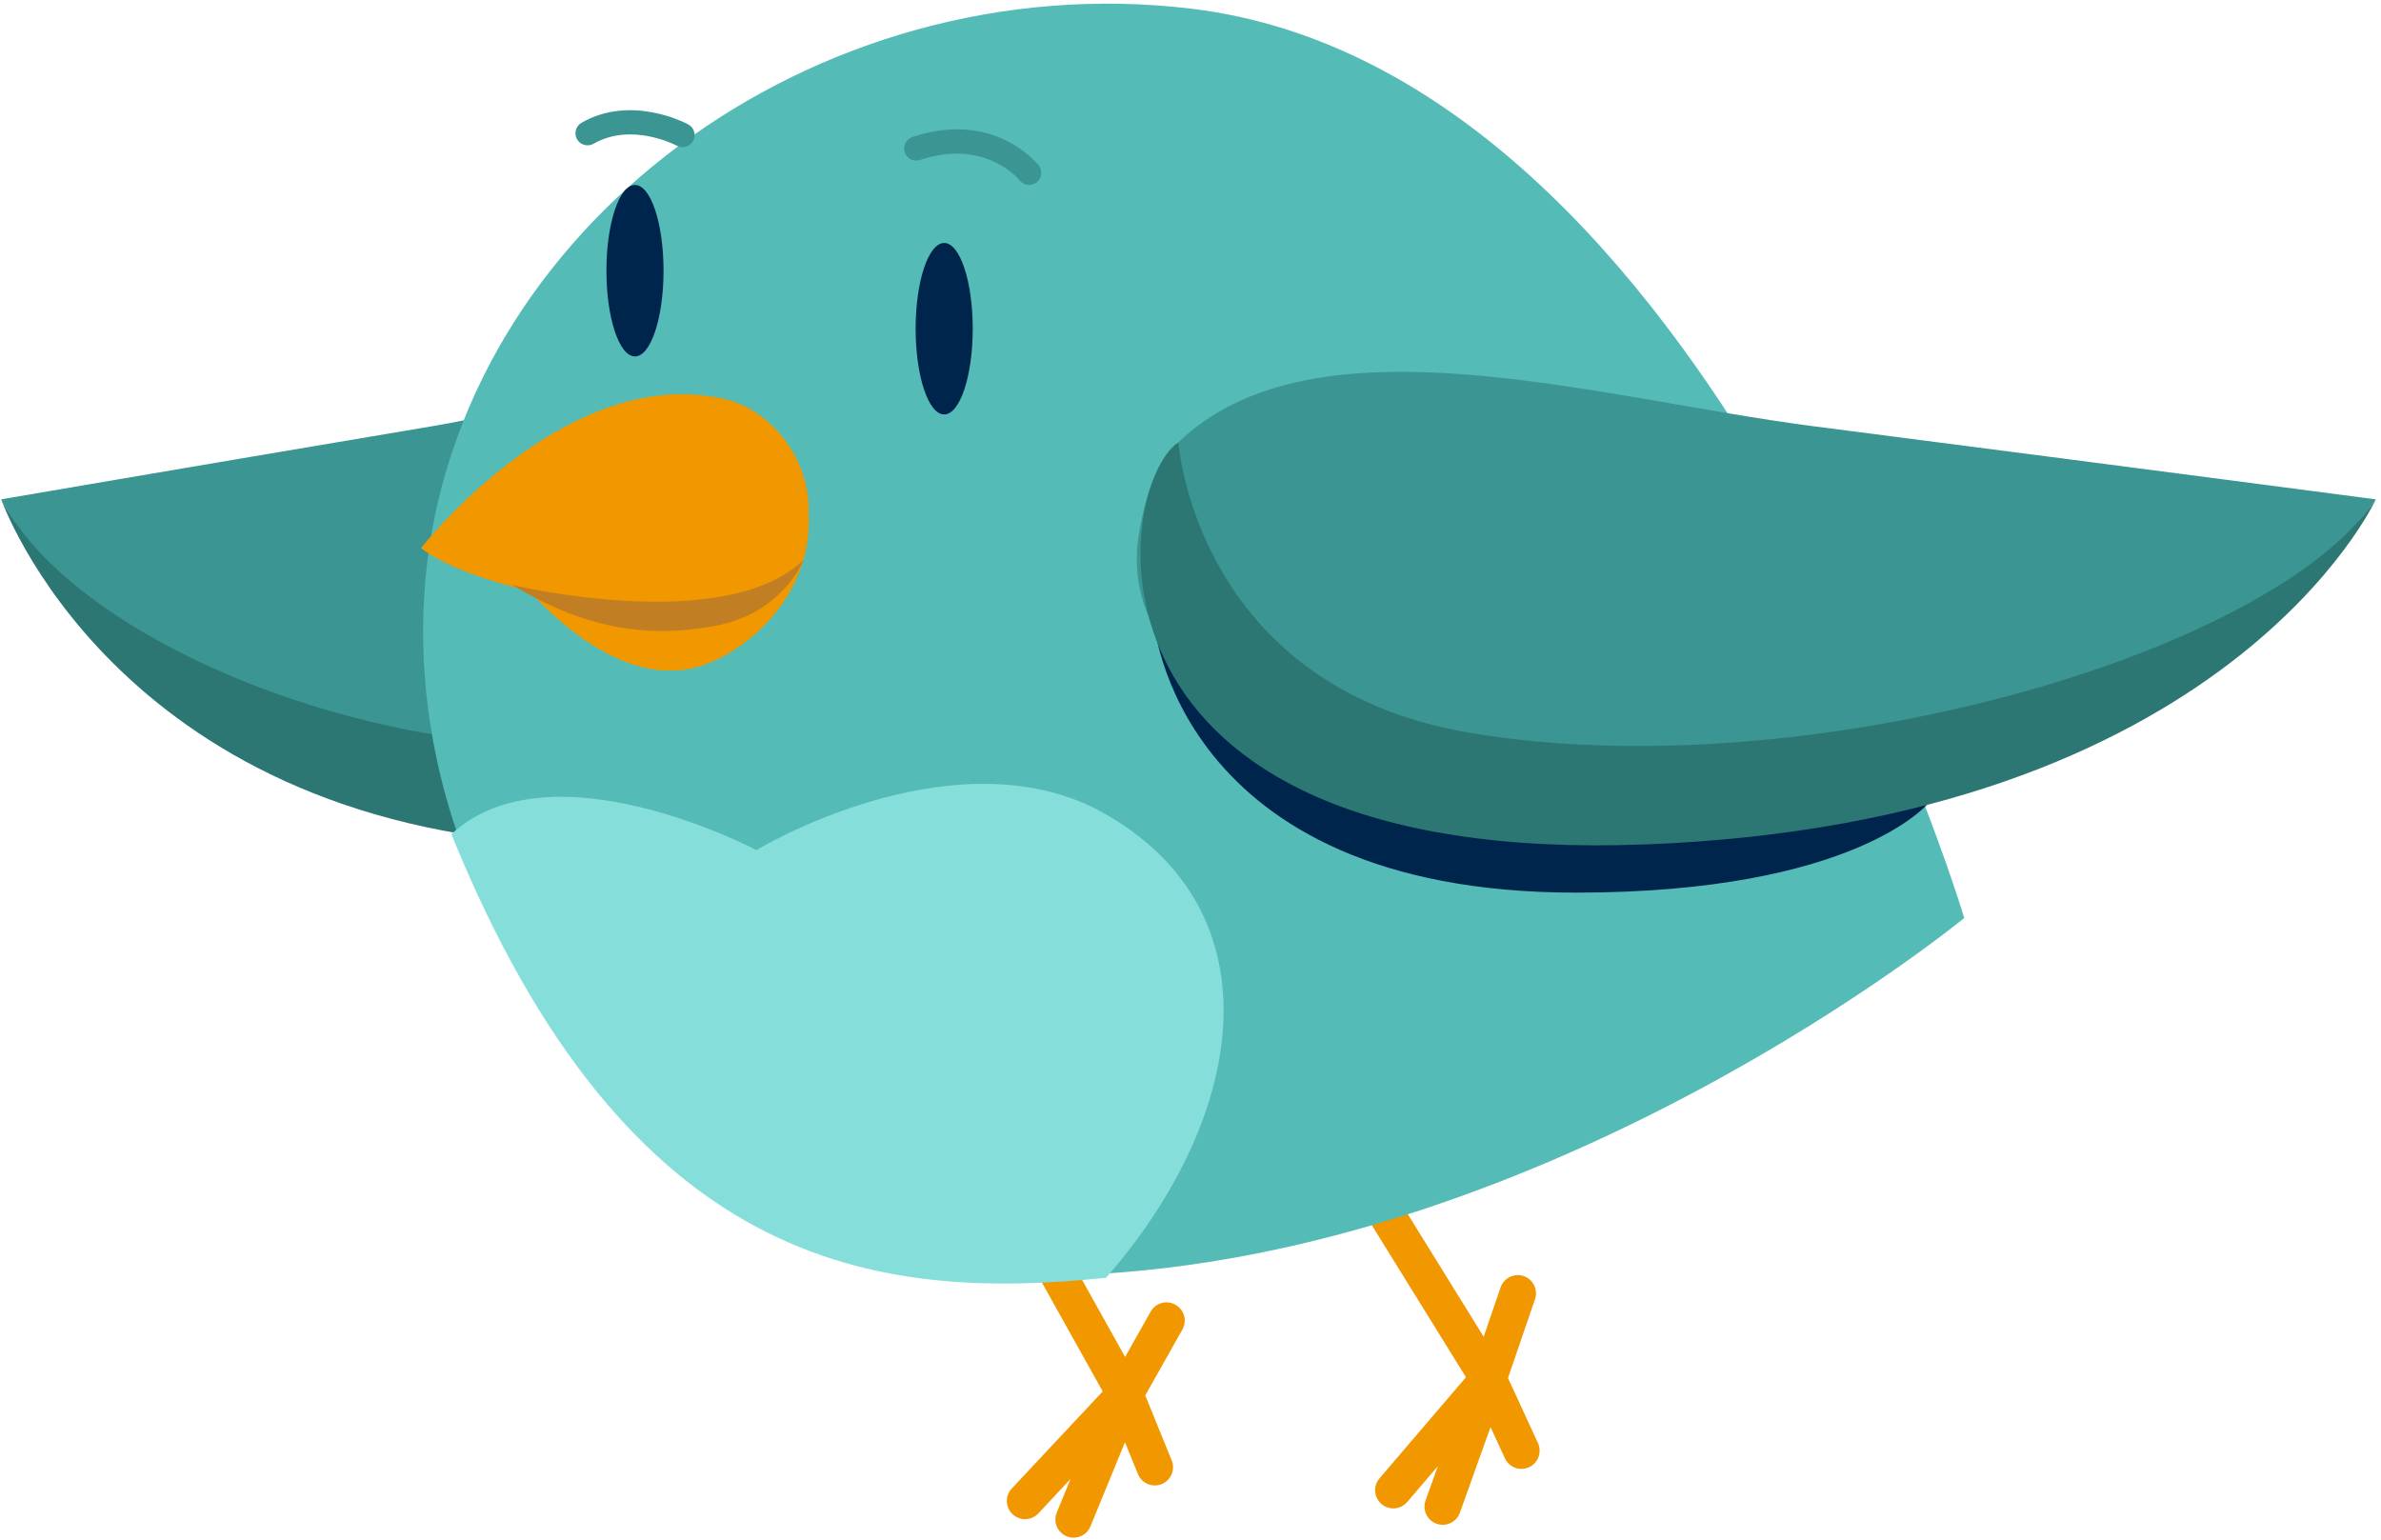 <svg width="371" height="240" viewBox="0 0 371 240" fill="none" xmlns="http://www.w3.org/2000/svg">
<g clip-path="url(#clip0_941_812)">
<path d="M239.64 224.86L234.97 214.72L239.18 202.44C239.69 200.96 238.9 199.35 237.42 198.84C235.94 198.33 234.33 199.12 233.82 200.6L231.18 208.29L200.8 159.22C199.98 157.89 198.23 157.48 196.9 158.3C195.57 159.12 195.16 160.87 195.98 162.2L228.42 214.6L214.95 230.36C213.93 231.55 214.07 233.34 215.26 234.36C215.79 234.82 216.45 235.04 217.1 235.04C217.9 235.04 218.7 234.7 219.26 234.05L224.04 228.46L222.13 233.8C221.6 235.27 222.37 236.9 223.84 237.43C224.16 237.54 224.48 237.6 224.8 237.6C225.96 237.6 227.05 236.88 227.47 235.72L232.25 222.37L234.49 227.23C235.14 228.65 236.83 229.28 238.25 228.62C239.67 227.97 240.29 226.28 239.64 224.86Z" fill="#F19800"/>
<path d="M183.15 203.3C181.79 202.53 180.06 203.01 179.29 204.38L175.31 211.44L146.73 160.23C145.97 158.86 144.24 158.37 142.87 159.14C141.5 159.9 141.01 161.63 141.78 163L171.82 216.81L157.65 231.94C156.58 233.08 156.64 234.88 157.78 235.95C158.33 236.46 159.02 236.72 159.72 236.72C160.48 236.72 161.23 236.42 161.79 235.82L166.81 230.45L164.66 235.69C164.07 237.14 164.76 238.79 166.21 239.39C166.56 239.53 166.93 239.6 167.28 239.6C168.4 239.6 169.46 238.94 169.91 237.84L175.29 224.73L177.31 229.69C177.9 231.14 179.55 231.84 181.01 231.25C182.46 230.66 183.16 229.01 182.57 227.55L178.45 217.43L184.24 207.17C185.01 205.81 184.53 204.08 183.16 203.31L183.15 203.3Z" fill="#F19800"/>
<path d="M0.18 77.81C0.18 77.81 26.33 129.42 90.17 127.83C123.13 125.89 151.08 108.49 147.89 83.26C147.25 78.15 146.17 72.7 143.17 68.93C126.89 48.44 93.14 62.07 67.3 66.42C25.06 73.53 0.17 77.81 0.17 77.81H0.18Z" fill="#3B9592"/>
<path d="M143.18 68.93C143.18 68.93 141.13 106.93 108.46 114.17C68.69 122.99 12.9 102.29 0.19 77.81C0.19 77.81 17.77 128.14 87.47 131.58C157.17 135.02 150.86 75.57 143.19 68.93H143.18Z" fill="#2C7773"/>
<path d="M306.06 143.04C306.06 143.04 241.86 195.84 167.88 198.67C106.69 200.98 61.37 144.77 66.29 90.26C71.21 35.75 126.85 -5.71 185.69 1.36C266.78 11.21 306.06 143.04 306.06 143.04Z" fill="#54BBB7"/>
<path d="M179.75 96.55C179.75 96.55 182.81 139.08 245.56 139.09C289.25 139.09 300.53 125.09 300.53 125.09" fill="#00254D"/>
<path d="M172.33 199.1C136.17 202.87 97.74 197.52 70.33 129.98C85.92 115.57 117.86 132.46 117.86 132.46C117.86 132.46 147.33 114.62 170.4 125.85C199.32 140.78 194.82 173.41 172.33 199.11V199.1Z" fill="#86DEDB"/>
<path d="M77.74 86.31C77.74 86.31 82.98 80.85 100.28 78.34C108.38 77.16 125 70.67 126 80.26C126.69 93.49 114.89 103.16 106.79 104.34C91.63 106.54 77.74 86.32 77.74 86.32V86.31Z" fill="#F19800"/>
<path d="M65.59 85.4C65.59 85.4 72.53 91.51 95.42 94.32C106.14 95.63 123.81 95.13 125.13 84.41C128.51 75.1 121.72 63.14 111.01 61.82C87.1 57.87 65.6 85.4 65.6 85.4H65.59Z" fill="#F19800"/>
<path d="M79.81 91.14C79.81 91.14 112.67 99.08 125.17 87.31C125.17 87.31 122 95.67 111.11 97.59C100.22 99.51 90.72 97.72 79.8 91.14H79.81Z" fill="#C27E22"/>
<path d="M160.57 28.8C160.91 28.76 161.25 28.63 161.53 28.41C162.35 27.77 162.48 26.58 161.84 25.77C161.56 25.41 154.82 17.12 142.17 21.35C141.18 21.68 140.65 22.75 140.98 23.73C141.31 24.72 142.38 25.25 143.36 24.92C153.53 21.52 158.83 28.03 158.88 28.1C159.3 28.63 159.94 28.87 160.56 28.8H160.57Z" fill="#3B9592"/>
<path d="M106.54 22.91C107.13 22.85 107.69 22.5 108 21.94C108.5 21.03 108.16 19.88 107.25 19.39C106.89 19.2 98.39 14.67 90.61 19.13C89.71 19.65 89.4 20.8 89.91 21.7C90.43 22.6 91.58 22.91 92.48 22.4C98.46 18.98 105.38 22.66 105.45 22.7C105.8 22.89 106.18 22.96 106.55 22.92L106.54 22.91Z" fill="#3B9592"/>
<path d="M370.19 77.81C370.19 77.81 336.07 129.42 252.77 127.83C209.76 125.89 173.3 108.49 177.46 83.26C178.3 78.15 179.71 72.7 183.61 68.93C204.85 48.44 248.89 62.07 282.6 66.42C337.72 73.53 370.19 77.81 370.19 77.81Z" fill="#3B9592"/>
<path d="M183.61 68.93C183.61 68.93 186.29 106.93 228.92 114.17C280.81 122.99 353.61 102.29 370.19 77.81C370.19 77.81 347.25 128.14 256.31 131.58C165.37 135.02 173.6 75.57 183.61 68.93Z" fill="#2C7773"/>
<path d="M147.12 64.58C149.578 64.58 151.57 58.599 151.57 51.22C151.57 43.842 149.578 37.86 147.12 37.86C144.662 37.86 142.67 43.842 142.67 51.22C142.67 58.599 144.662 64.58 147.12 64.58Z" fill="#00254D"/>
<path d="M98.94 55.54C101.398 55.54 103.39 49.559 103.39 42.18C103.39 34.801 101.398 28.82 98.94 28.82C96.483 28.82 94.49 34.801 94.49 42.18C94.49 49.559 96.483 55.54 98.94 55.54Z" fill="#00254D"/>
</g>
<defs>
<clipPath id="clip0_941_812">
<rect width="371" height="240" fill="white"/>
</clipPath>
</defs>
</svg>
